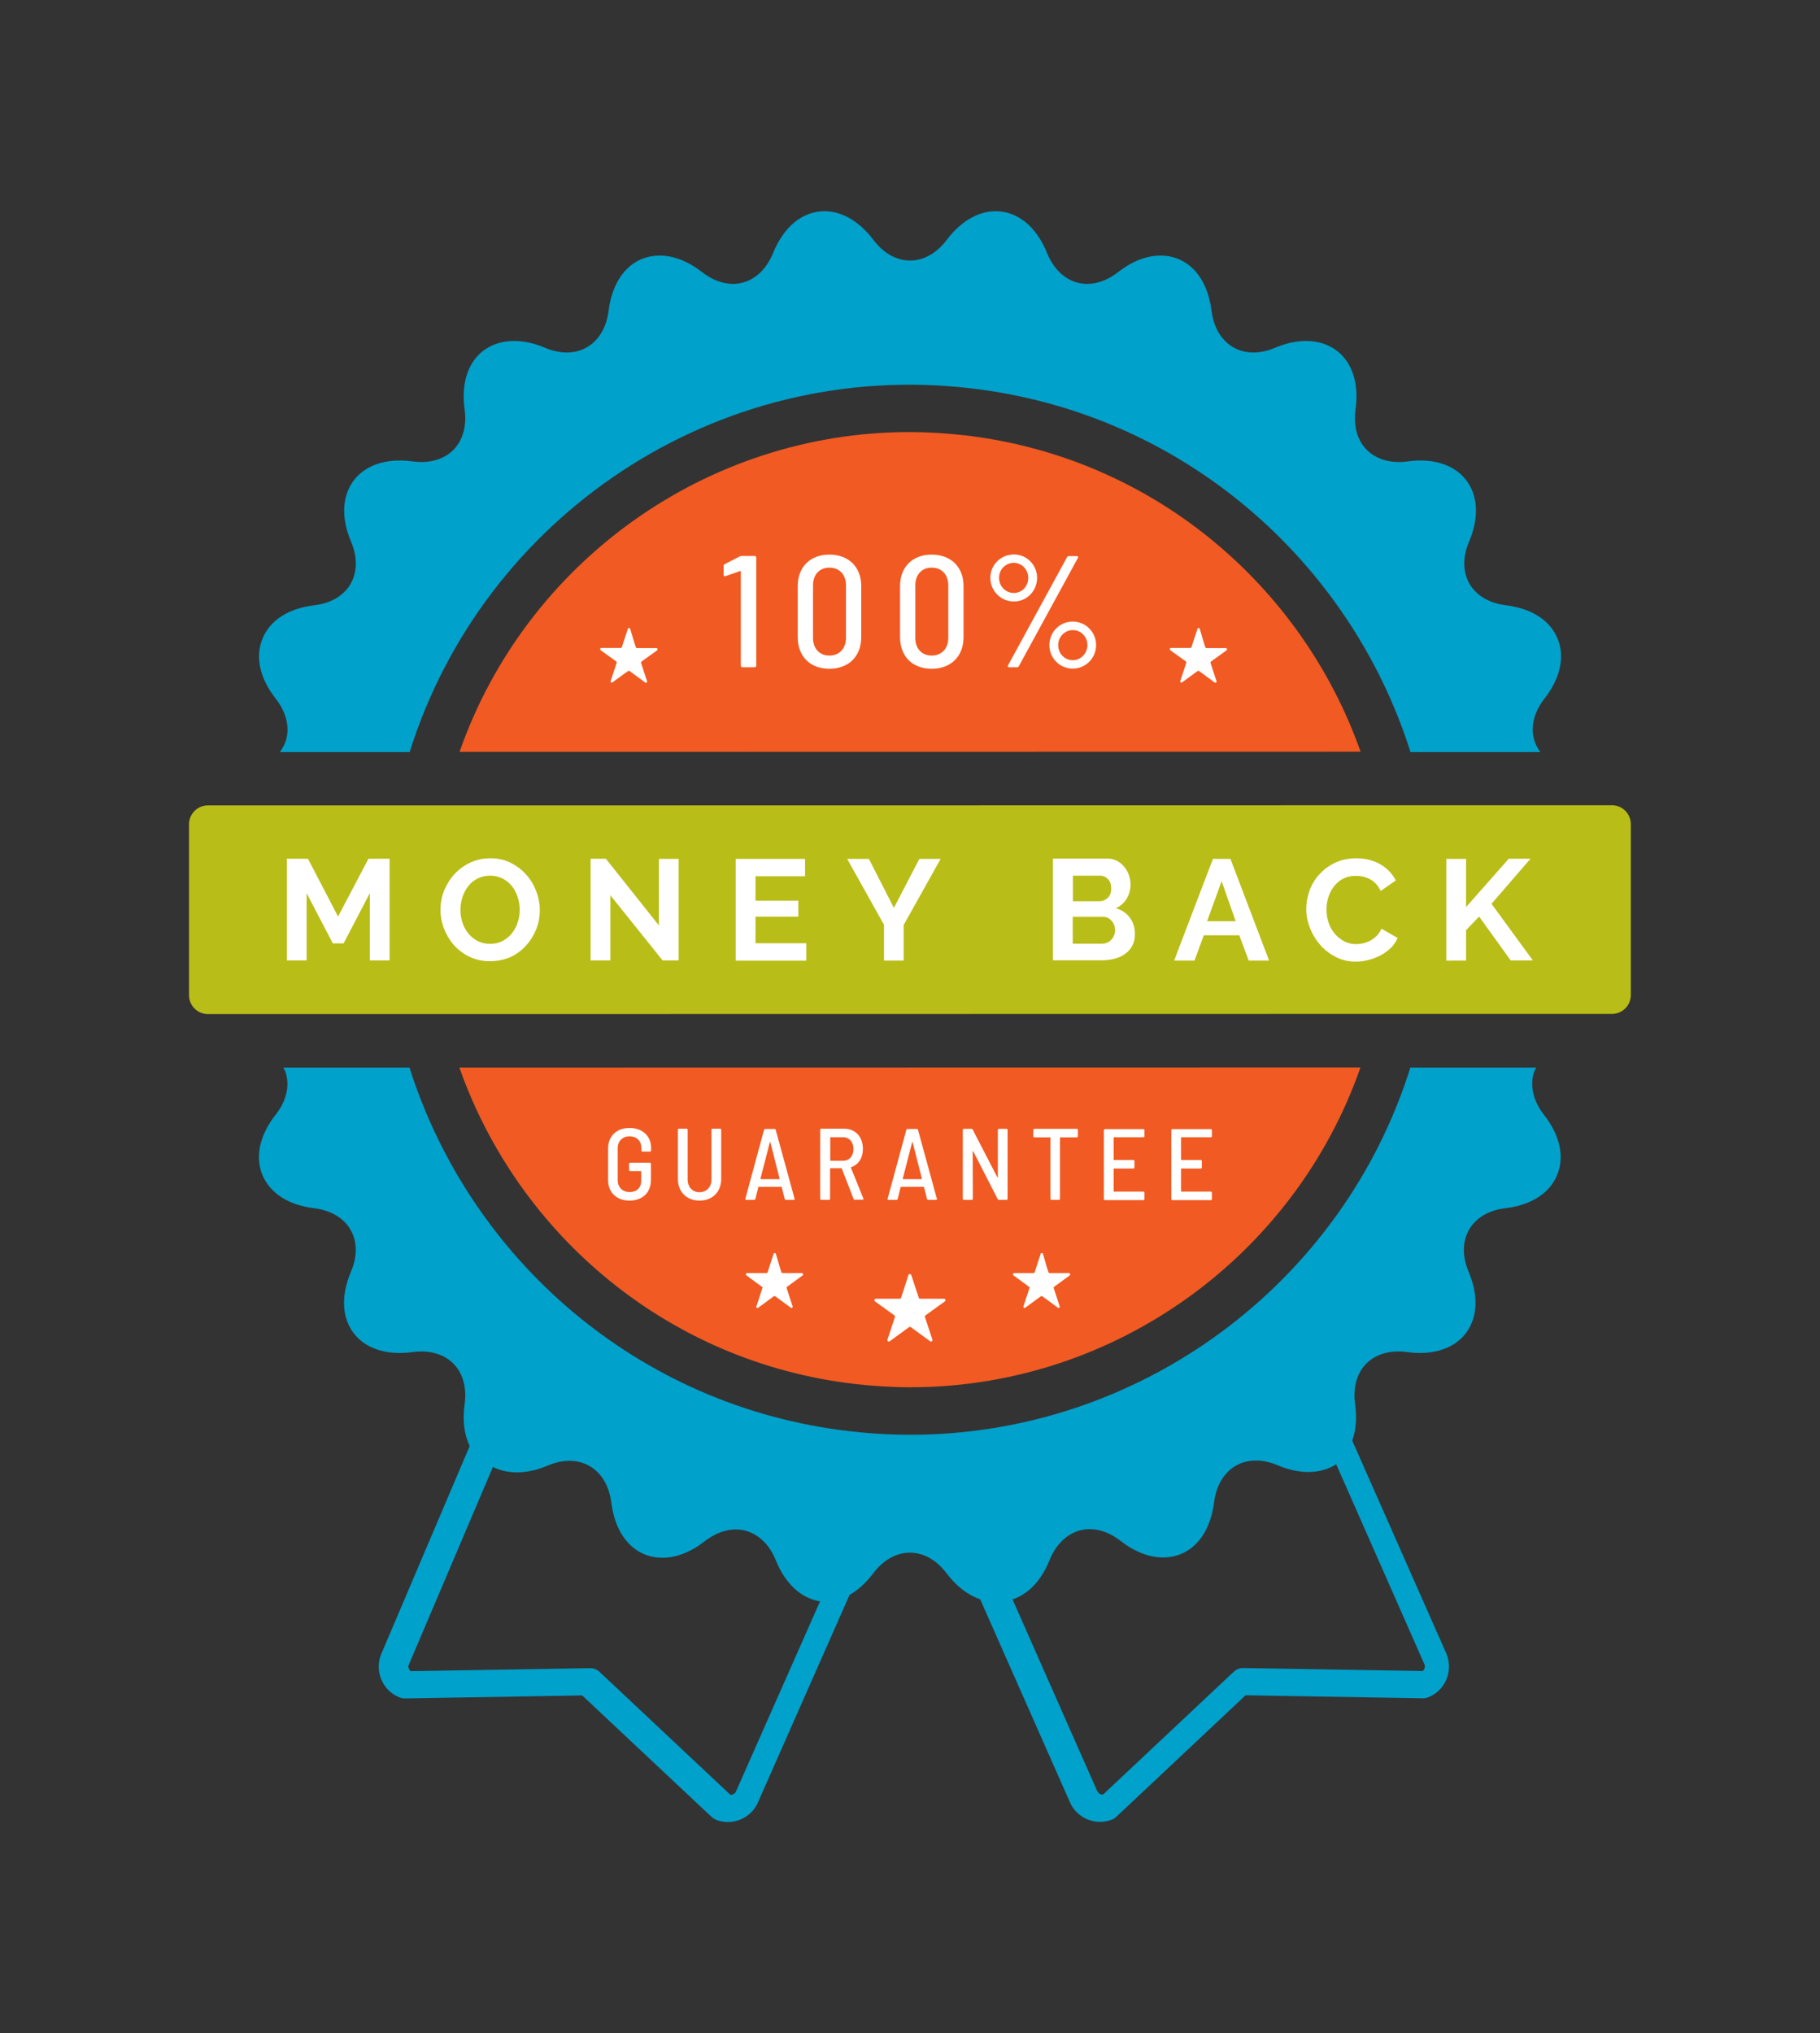 <?xml version="1.0" encoding="utf-8"?>
<!-- Generator: Adobe Illustrator 24.0.1, SVG Export Plug-In . SVG Version: 6.00 Build 0)  -->
<svg version="1.1" id="Layer_1" xmlns="http://www.w3.org/2000/svg" xmlns:xlink="http://www.w3.org/1999/xlink" x="0px" y="0px"
	 viewBox="0 0 121.51 135.72" style="enable-background:new 0 0 121.51 135.72;" xml:space="preserve">
<rect x="0" y="0" width="121.51" height="135.72" fill="#333333" stroke="none"/>
<style type="text/css">
	.st0{fill:#F15A22;}
	.st1{fill:none;}
	.st2{fill:#00A1CB;}
	.st3{fill:#FFFFFF;}
	.st4{fill:#B9BD17;}
</style>
<g>
	<path class="st0" d="M64.44,29.06c-1.25-0.14-2.49-0.22-3.71-0.22c-13.6,0-25.64,8.72-30.05,21.35l60.16-0.01
		C86.91,39.05,76.93,30.52,64.44,29.06z"/>
	<path class="st1" d="M60.73,28.85c1.22,0,2.46,0.07,3.71,0.22c12.5,1.45,22.48,9.99,26.4,21.13l3.33,0
		c-4.04-12.75-15.24-22.63-29.36-24.28c-16.96-1.99-32.53,8.57-37.47,24.29l3.34,0C35.09,37.57,47.13,28.85,60.73,28.85z"/>
	<path class="st2" d="M64.81,25.92c14.13,1.64,25.32,11.52,29.36,24.28l8.67,0c-0.19-0.26-0.34-0.53-0.42-0.84
		c-0.24-0.88,0.01-1.85,0.69-2.72c1.07-1.37,1.38-2.8,0.88-4.02c-0.51-1.22-1.74-2.01-3.46-2.22c-1.1-0.14-1.96-0.64-2.42-1.43
		c-0.45-0.79-0.47-1.79-0.03-2.81c0.64-1.51,0.61-2.91-0.07-3.94c-0.76-1.15-2.24-1.67-4.04-1.42c-1.16,0.16-2.19-0.16-2.83-0.89
		c-0.56-0.64-0.78-1.55-0.64-2.58c0.2-1.45-0.08-2.66-0.81-3.51c-0.99-1.14-2.73-1.39-4.55-0.61c-0.5,0.21-0.99,0.32-1.46,0.32
		c-1.49,0-2.58-1.09-2.79-2.77c-0.28-2.28-1.59-3.7-3.42-3.7c-0.92,0-1.9,0.38-2.83,1.11c-0.65,0.51-1.37,0.78-2.06,0.78
		c-1.16,0-2.15-0.77-2.67-2.05c-0.72-1.78-1.97-2.8-3.44-2.8c-1.17,0-2.33,0.68-3.26,1.91c-0.67,0.89-1.54,1.38-2.45,1.38
		c-0.91,0-1.78-0.49-2.45-1.38c-0.93-1.23-2.09-1.91-3.26-1.91c-1.47,0-2.72,1.02-3.44,2.8c-0.52,1.28-1.52,2.05-2.67,2.05
		c-0.69,0-1.4-0.27-2.06-0.78c-0.93-0.73-1.91-1.11-2.83-1.11c-1.83,0-3.14,1.42-3.42,3.7c-0.21,1.68-1.3,2.77-2.79,2.77
		c-0.47,0-0.96-0.11-1.46-0.32c-1.83-0.78-3.56-0.53-4.55,0.61c-0.73,0.84-1.01,2.06-0.81,3.51c0.14,1.02-0.08,1.94-0.64,2.58
		c-0.63,0.73-1.66,1.05-2.83,0.89c-1.8-0.25-3.28,0.27-4.04,1.42c-0.68,1.04-0.71,2.43-0.07,3.94c0.43,1.02,0.42,2.02-0.03,2.81
		c-0.46,0.79-1.31,1.3-2.42,1.43c-1.73,0.21-2.96,1-3.46,2.22c-0.51,1.22-0.19,2.65,0.88,4.02c0.69,0.88,0.93,1.84,0.7,2.72
		c-0.08,0.3-0.24,0.58-0.42,0.84l8.66,0C32.28,34.48,47.84,23.93,64.81,25.92z"/>
	<path class="st0" d="M57.07,92.38c1.25,0.14,2.49,0.22,3.71,0.22c13.6,0,25.64-8.72,30.05-21.35l-60.16,0.01
		C34.59,82.39,44.57,90.93,57.07,92.38z"/>
	<path class="st1" d="M60.77,92.6c-1.22,0-2.46-0.07-3.71-0.22c-12.5-1.45-22.48-9.99-26.4-21.13l-3.33,0
		c4.04,12.75,15.24,22.63,29.36,24.27c1.37,0.16,2.73,0.24,4.08,0.24c15.33,0,28.86-10.08,33.4-24.52l-3.35,0
		C86.41,83.88,74.37,92.6,60.77,92.6z"/>
	<path class="st1" d="M85.23,97.83c-0.5-0.21-0.98-0.32-1.46-0.32c-1.49,0-2.58,1.09-2.79,2.77c-0.28,2.28-1.59,3.7-3.42,3.7
		c-0.92,0-1.9-0.38-2.83-1.11c-0.66-0.51-1.37-0.78-2.06-0.78c-1.16,0-2.15,0.77-2.67,2.05c-0.56,1.38-1.43,2.29-2.48,2.64
		l5.63,12.74c0.07,0.17,0.17,0.23,0.23,0.26c0.04,0.02,0.1,0.04,0.18,0.03l8.74-8.21c0.17-0.16,0.39-0.25,0.63-0.24l11.97,0.2
		c0.13-0.11,0.18-0.29,0.12-0.45l-5.89-13.34C88.12,98.4,86.71,98.45,85.23,97.83z"/>
	<path class="st2" d="M60.78,95.77c-1.35,0-2.71-0.08-4.08-0.24c-14.13-1.64-25.32-11.52-29.36-24.27l-8.42,0
		c0.07,0.14,0.14,0.28,0.18,0.43c0.24,0.88-0.01,1.85-0.7,2.72c-1.07,1.37-1.38,2.8-0.88,4.02c0.51,1.22,1.74,2.01,3.46,2.22
		c1.1,0.14,1.96,0.64,2.42,1.43c0.46,0.79,0.47,1.79,0.03,2.81c-0.64,1.51-0.61,2.91,0.07,3.94c0.76,1.15,2.24,1.67,4.05,1.42
		c1.16-0.16,2.2,0.16,2.83,0.89c0.56,0.64,0.78,1.55,0.64,2.58c-0.15,1.09-0.03,2.04,0.34,2.8l-5.93,13.94
		c-0.43,1.13,0.13,2.41,1.26,2.85c0.11,0.04,0.22,0.06,0.34,0.06l11.84-0.2l8.64,8.11c0.08,0.08,0.19,0.14,0.29,0.19
		c0.26,0.1,0.53,0.15,0.79,0.15c0.88,0,1.71-0.53,2.04-1.37l6.09-13.79c0.57-0.32,1.1-0.81,1.58-1.44c0.67-0.89,1.54-1.38,2.45-1.38
		c0.91,0,1.78,0.49,2.45,1.38c0.66,0.87,1.43,1.46,2.24,1.73l5.95,13.45c0.21,0.55,0.62,0.98,1.16,1.22
		c0.29,0.13,0.59,0.19,0.89,0.19c0.27,0,0.54-0.05,0.79-0.15c0.11-0.04,0.21-0.1,0.29-0.18l8.64-8.12l11.84,0.2
		c0.12,0,0.23-0.02,0.34-0.06c1.13-0.44,1.7-1.72,1.24-2.89l-6.3-14.25c0.25-0.7,0.32-1.52,0.19-2.44
		c-0.14-1.02,0.08-1.94,0.64-2.58c0.63-0.73,1.66-1.05,2.83-0.89c1.8,0.25,3.28-0.27,4.04-1.42c0.68-1.04,0.71-2.43,0.07-3.94
		c-0.43-1.02-0.42-2.02,0.03-2.81c0.46-0.79,1.31-1.3,2.42-1.43c1.73-0.21,2.96-1,3.46-2.22c0.51-1.22,0.19-2.65-0.88-4.02
		c-0.68-0.87-0.93-1.84-0.7-2.72c0.04-0.15,0.11-0.29,0.18-0.43l-8.4,0C89.64,85.69,76.11,95.77,60.78,95.77z M49.15,119.55
		c-0.06,0.17-0.22,0.26-0.39,0.25l-8.74-8.21c-0.17-0.16-0.4-0.25-0.63-0.24l-11.97,0.2c-0.13-0.11-0.19-0.28-0.13-0.42l5.62-13.21
		c0.99,0.5,2.29,0.49,3.65-0.09c0.5-0.21,0.99-0.32,1.46-0.32c1.49,0,2.58,1.09,2.79,2.77c0.28,2.28,1.59,3.7,3.42,3.7
		c0.92,0,1.9-0.38,2.83-1.11c0.66-0.51,1.37-0.78,2.06-0.78c1.16,0,2.16,0.77,2.67,2.05c0.64,1.58,1.7,2.55,2.96,2.75L49.15,119.55z
		 M95.1,111.09c0.06,0.16,0.01,0.35-0.12,0.45l-11.97-0.2c-0.24,0-0.46,0.08-0.63,0.24l-8.74,8.21c-0.08,0-0.14-0.02-0.18-0.03
		c-0.06-0.03-0.16-0.09-0.23-0.26l-5.63-12.74c1.05-0.35,1.93-1.26,2.48-2.64c0.52-1.28,1.52-2.05,2.67-2.05
		c0.69,0,1.4,0.27,2.06,0.78c0.93,0.73,1.91,1.11,2.83,1.11c1.83,0,3.14-1.42,3.42-3.7c0.21-1.68,1.3-2.77,2.79-2.77
		c0.47,0,0.96,0.11,1.46,0.32c1.48,0.63,2.89,0.58,3.9-0.07L95.1,111.09z"/>
	<g id="XMLID_15_">
		<g>
			<g id="XMLID_16_">
				<g>
					<path class="st3" d="M49.54,37.11h0.84c0.06,0,0.11,0.04,0.11,0.11v7.21c0,0.06-0.04,0.11-0.11,0.11h-0.81
						c-0.06,0-0.11-0.04-0.11-0.11v-6.28c0-0.03-0.03-0.04-0.05-0.03l-0.98,0.34c-0.07,0.03-0.12-0.01-0.12-0.09v-0.58
						c0-0.05,0.02-0.11,0.07-0.13l1.01-0.52C49.45,37.12,49.5,37.11,49.54,37.11z"/>
					<path class="st3" d="M53.26,42.53v-3.41c0-1.27,0.83-2.1,2.11-2.1c1.29,0,2.13,0.83,2.13,2.1v3.41c0,1.28-0.84,2.11-2.13,2.11
						C54.08,44.64,53.26,43.81,53.26,42.53z M56.48,42.58v-3.51c0-0.71-0.43-1.18-1.11-1.18c-0.66,0-1.09,0.47-1.09,1.18v3.51
						c0,0.71,0.43,1.18,1.09,1.18C56.04,43.76,56.48,43.29,56.48,42.58z"/>
					<path class="st3" d="M60.09,42.53v-3.41c0-1.27,0.83-2.1,2.11-2.1c1.29,0,2.13,0.83,2.13,2.1v3.41c0,1.28-0.84,2.11-2.13,2.11
						C60.91,44.64,60.09,43.81,60.09,42.53z M63.31,42.58v-3.51c0-0.71-0.43-1.18-1.11-1.18c-0.66,0-1.09,0.47-1.09,1.18v3.51
						c0,0.71,0.43,1.18,1.09,1.18C62.87,43.76,63.31,43.29,63.31,42.58z"/>
					<path class="st3" d="M66.12,38.57c0-0.87,0.7-1.56,1.57-1.56c0.86,0,1.55,0.7,1.55,1.56c0,0.88-0.69,1.58-1.55,1.58
						C66.82,40.15,66.12,39.45,66.12,38.57z M68.65,38.57c0-0.55-0.43-1-0.96-1c-0.55,0-0.99,0.44-0.99,1
						c0,0.56,0.43,1.01,0.99,1.01C68.23,39.58,68.65,39.14,68.65,38.57z M67.3,44.41l3.94-7.22c0.02-0.05,0.07-0.07,0.13-0.07h0.52
						c0.07,0,0.12,0.05,0.07,0.13l-3.94,7.22c-0.02,0.05-0.07,0.07-0.13,0.07h-0.52C67.3,44.53,67.25,44.48,67.3,44.41z
						 M70.06,43.06c0-0.87,0.69-1.57,1.56-1.57c0.86,0,1.56,0.7,1.56,1.57c0,0.87-0.7,1.57-1.56,1.57
						C70.75,44.63,70.06,43.93,70.06,43.06z M72.6,43.06c0-0.55-0.43-1-0.97-1c-0.55,0-0.98,0.45-0.98,1c0,0.56,0.42,1.01,0.98,1.01
						C72.16,44.07,72.6,43.61,72.6,43.06z"/>
				</g>
			</g>
		</g>
	</g>
	<g id="XMLID_7_">
		<g>
			<g id="XMLID_14_">
				<g>
					<path class="st3" d="M40.6,78.77v-2.11c0-0.83,0.57-1.37,1.43-1.37c0.86,0,1.44,0.54,1.44,1.33v0.18
						c0,0.04-0.03,0.07-0.07,0.07h-0.51c-0.04,0-0.07-0.03-0.07-0.07v-0.18c0-0.45-0.3-0.77-0.79-0.77c-0.47,0-0.79,0.32-0.79,0.79
						v2.14c0,0.47,0.32,0.79,0.8,0.79c0.47,0,0.77-0.29,0.77-0.75V78.2c0-0.01-0.01-0.03-0.03-0.03h-0.71
						c-0.04,0-0.07-0.03-0.07-0.07v-0.42c0-0.04,0.03-0.07,0.07-0.07h1.32c0.04,0,0.07,0.03,0.07,0.07v1.06
						c0,0.89-0.58,1.4-1.44,1.4C41.17,80.14,40.6,79.6,40.6,78.77z"/>
					<path class="st3" d="M45.26,78.69v-3.28c0-0.04,0.03-0.07,0.07-0.07h0.51c0.04,0,0.07,0.03,0.07,0.07v3.32
						c0,0.5,0.32,0.85,0.79,0.85c0.48,0,0.8-0.35,0.8-0.85v-3.32c0-0.04,0.03-0.07,0.07-0.07h0.51c0.04,0,0.07,0.03,0.07,0.07v3.28
						c0,0.87-0.58,1.45-1.45,1.45C45.85,80.14,45.26,79.57,45.26,78.69z"/>
					<path class="st3" d="M52.39,80.03l-0.2-0.79c0-0.01-0.02-0.02-0.03-0.02h-1.5c-0.01,0-0.03,0-0.03,0.02l-0.2,0.79
						c-0.01,0.04-0.03,0.06-0.08,0.06h-0.53c-0.05,0-0.08-0.03-0.06-0.07l1.25-4.6c0.01-0.03,0.03-0.06,0.07-0.06h0.64
						c0.04,0,0.07,0.03,0.07,0.06l1.26,4.6c0.01,0.05-0.01,0.07-0.06,0.07h-0.53C52.43,80.09,52.4,80.07,52.39,80.03z M50.8,78.71
						h1.22c0.01,0,0.03-0.01,0.03-0.03l-0.62-2.44c-0.01-0.02-0.02-0.02-0.03,0l-0.63,2.44C50.77,78.69,50.79,78.71,50.8,78.71z"/>
					<path class="st3" d="M56.99,80.03L56.2,78c-0.01-0.02-0.01-0.02-0.03-0.02h-0.72c-0.01,0-0.03,0.01-0.03,0.03v2.01
						c0,0.04-0.03,0.07-0.07,0.07h-0.52c-0.04,0-0.07-0.03-0.07-0.07v-4.61c0-0.04,0.03-0.07,0.07-0.07h1.52
						c0.76,0,1.26,0.54,1.26,1.35c0,0.61-0.3,1.06-0.79,1.22c-0.02,0.01-0.02,0.01-0.01,0.03l0.83,2.06
						c0.02,0.05-0.01,0.08-0.05,0.08h-0.53C57.03,80.09,57,80.07,56.99,80.03z M55.43,75.93v1.52c0,0.01,0.01,0.03,0.03,0.03h0.82
						c0.42,0,0.7-0.31,0.7-0.78c0-0.48-0.28-0.79-0.7-0.79h-0.82C55.44,75.9,55.43,75.92,55.43,75.93z"/>
					<path class="st3" d="M61.89,80.03l-0.2-0.79c0-0.01-0.02-0.02-0.03-0.02h-1.5c-0.01,0-0.03,0-0.03,0.02l-0.2,0.79
						c-0.01,0.04-0.03,0.06-0.08,0.06h-0.53c-0.05,0-0.08-0.03-0.06-0.07l1.25-4.6c0.01-0.03,0.03-0.06,0.07-0.06h0.64
						c0.04,0,0.07,0.03,0.07,0.06l1.26,4.6c0.01,0.05-0.01,0.07-0.06,0.07h-0.53C61.93,80.09,61.9,80.07,61.89,80.03z M60.3,78.71
						h1.22c0.01,0,0.03-0.01,0.03-0.03l-0.62-2.44c-0.01-0.02-0.02-0.02-0.03,0l-0.63,2.44C60.27,78.69,60.29,78.71,60.3,78.71z"/>
					<path class="st3" d="M64.28,80.02v-4.6c0-0.04,0.03-0.07,0.07-0.07h0.51c0.03,0,0.07,0.01,0.08,0.05l1.65,3.19
						c0.01,0.02,0.03,0.02,0.03-0.01v-3.16c0-0.04,0.03-0.07,0.07-0.07h0.51c0.04,0,0.07,0.03,0.07,0.07v4.6
						c0,0.04-0.03,0.07-0.07,0.07h-0.51c-0.03,0-0.07-0.01-0.08-0.05l-1.64-3.2c-0.01-0.02-0.03-0.02-0.03,0.01l0.01,3.17
						c0,0.04-0.03,0.07-0.07,0.07h-0.52C64.3,80.09,64.28,80.06,64.28,80.02z"/>
					<path class="st3" d="M71.96,75.42v0.43c0,0.04-0.03,0.07-0.07,0.07H70.8c-0.01,0-0.03,0.01-0.03,0.03v4.07
						c0,0.04-0.03,0.07-0.07,0.07H70.2c-0.04,0-0.07-0.03-0.07-0.07v-4.07c0-0.01-0.01-0.03-0.03-0.03h-1.04
						c-0.04,0-0.07-0.03-0.07-0.07v-0.43c0-0.04,0.03-0.07,0.07-0.07h2.84C71.94,75.35,71.96,75.38,71.96,75.42z"/>
					<path class="st3" d="M76.34,75.91h-1.96c-0.01,0-0.03,0.01-0.03,0.03v1.46c0,0.01,0.01,0.03,0.03,0.03h1.29
						c0.04,0,0.07,0.03,0.07,0.07v0.43c0,0.04-0.03,0.07-0.07,0.07h-1.29c-0.01,0-0.03,0.01-0.03,0.03v1.48
						c0,0.01,0.01,0.03,0.03,0.03h1.96c0.04,0,0.07,0.03,0.07,0.07v0.43c0,0.04-0.03,0.07-0.07,0.07h-2.57
						c-0.04,0-0.07-0.03-0.07-0.07v-4.6c0-0.04,0.03-0.07,0.07-0.07h2.57c0.04,0,0.07,0.03,0.07,0.07v0.43
						C76.4,75.88,76.38,75.91,76.34,75.91z"/>
					<path class="st3" d="M80.84,75.91h-1.96c-0.01,0-0.03,0.01-0.03,0.03v1.46c0,0.01,0.01,0.03,0.03,0.03h1.29
						c0.04,0,0.07,0.03,0.07,0.07v0.43c0,0.04-0.03,0.07-0.07,0.07h-1.29c-0.01,0-0.03,0.01-0.03,0.03v1.48
						c0,0.01,0.01,0.03,0.03,0.03h1.96c0.04,0,0.07,0.03,0.07,0.07v0.43c0,0.04-0.03,0.07-0.07,0.07h-2.57
						c-0.04,0-0.07-0.03-0.07-0.07v-4.6c0-0.04,0.03-0.07,0.07-0.07h2.57c0.04,0,0.07,0.03,0.07,0.07v0.43
						C80.91,75.88,80.88,75.91,80.84,75.91z"/>
				</g>
			</g>
		</g>
	</g>
	<g>
		<path class="st3" d="M61.2,86.2l0.14,0.42c0.01,0.04,0.05,0.07,0.09,0.07l0.44,0l1.15,0c0.1,0,0.14,0.12,0.06,0.18l-0.93,0.67
			l-0.36,0.26c-0.04,0.03-0.05,0.07-0.04,0.11l0.14,0.42l0.36,1.09c0.03,0.09-0.08,0.17-0.15,0.11l-0.93-0.68l-0.36-0.26
			c-0.03-0.03-0.08-0.03-0.12,0l-0.36,0.26l-0.93,0.68c-0.08,0.06-0.18-0.02-0.15-0.11l0.36-1.09l0.14-0.42
			c0.01-0.04,0-0.09-0.04-0.11l-0.36-0.26l-0.93-0.67c-0.08-0.06-0.04-0.18,0.06-0.18l1.15,0l0.44,0c0.04,0,0.08-0.03,0.09-0.07
			l0.14-0.42l0.35-1.09c0.03-0.09,0.16-0.09,0.19,0L61.2,86.2z"/>
	</g>
	<g>
		<path class="st3" d="M69.89,84.58L70,84.92c0.01,0.03,0.04,0.06,0.08,0.06l0.36,0l0.93,0c0.08,0,0.11,0.1,0.05,0.15l-0.75,0.55
			l-0.29,0.21c-0.03,0.02-0.04,0.06-0.03,0.09l0.11,0.34l0.29,0.88c0.02,0.07-0.06,0.14-0.12,0.09l-0.75-0.55l-0.29-0.21
			c-0.03-0.02-0.07-0.02-0.1,0l-0.29,0.21l-0.75,0.55c-0.06,0.05-0.15-0.02-0.12-0.09l0.29-0.88l0.11-0.34
			c0.01-0.03,0-0.07-0.03-0.09l-0.29-0.21l-0.75-0.55c-0.06-0.05-0.03-0.15,0.05-0.15l0.93,0l0.36,0c0.04,0,0.07-0.02,0.08-0.06
			l0.11-0.34l0.29-0.89c0.02-0.07,0.13-0.07,0.15,0L69.89,84.58z"/>
	</g>
	<g>
		<path class="st3" d="M52.06,84.58l0.11,0.34c0.01,0.03,0.04,0.06,0.08,0.06l0.36,0l0.93,0c0.08,0,0.11,0.1,0.05,0.15l-0.75,0.55
			l-0.29,0.21c-0.03,0.02-0.04,0.06-0.03,0.09l0.11,0.34l0.29,0.88c0.02,0.07-0.06,0.14-0.12,0.09l-0.75-0.55l-0.29-0.21
			c-0.03-0.02-0.07-0.02-0.1,0l-0.29,0.21l-0.75,0.55c-0.06,0.05-0.15-0.02-0.12-0.09l0.29-0.88l0.11-0.34
			c0.01-0.03,0-0.07-0.03-0.09l-0.29-0.21l-0.75-0.55c-0.06-0.05-0.03-0.15,0.05-0.15l0.93,0l0.36,0c0.04,0,0.07-0.02,0.08-0.06
			l0.11-0.34l0.29-0.89c0.02-0.07,0.13-0.07,0.15,0L52.06,84.58z"/>
	</g>
	<g>
		<path class="st3" d="M42.34,42.86l0.11,0.34c0.01,0.03,0.04,0.06,0.08,0.06l0.36,0l0.93,0c0.08,0,0.11,0.1,0.05,0.15l-0.75,0.54
			l-0.29,0.21c-0.03,0.02-0.04,0.06-0.03,0.09l0.11,0.34l0.29,0.88c0.02,0.07-0.06,0.14-0.12,0.09L42.32,45l-0.29-0.21
			c-0.03-0.02-0.07-0.02-0.09,0L41.64,45l-0.75,0.55c-0.06,0.05-0.15-0.02-0.12-0.09l0.29-0.88l0.11-0.34
			c0.01-0.03,0-0.07-0.03-0.09l-0.29-0.21l-0.75-0.54c-0.06-0.05-0.03-0.15,0.05-0.15l0.93,0l0.36,0c0.03,0,0.07-0.02,0.08-0.06
			l0.11-0.34l0.29-0.88c0.02-0.07,0.13-0.07,0.15,0L42.34,42.86z"/>
	</g>
	<g>
		<path class="st3" d="M80.36,42.86l0.11,0.34c0.01,0.03,0.04,0.06,0.08,0.06l0.36,0l0.93,0c0.08,0,0.11,0.1,0.05,0.15l-0.75,0.54
			l-0.29,0.21c-0.03,0.02-0.04,0.06-0.03,0.09l0.11,0.34l0.29,0.88c0.02,0.07-0.06,0.14-0.12,0.09L80.34,45l-0.29-0.21
			c-0.03-0.02-0.07-0.02-0.09,0L79.67,45l-0.75,0.55c-0.06,0.05-0.15-0.02-0.12-0.09l0.29-0.88l0.11-0.34
			c0.01-0.03,0-0.07-0.03-0.09l-0.29-0.21l-0.75-0.54c-0.06-0.05-0.03-0.15,0.05-0.15l0.93,0l0.36,0c0.03,0,0.07-0.02,0.08-0.06
			l0.11-0.34l0.29-0.88c0.02-0.07,0.13-0.07,0.15,0L80.36,42.86z"/>
	</g>
	<path class="st4" d="M108.88,55.01c0-0.69-0.56-1.26-1.26-1.26l-0.65,0l-11.88,0l-3.24,0l-62.2,0.01l-3.23,0l-11.89,0h-0.65
		c-0.69,0-1.26,0.56-1.26,1.26l0,11.41c0,0.69,0.56,1.26,1.26,1.26l0.83,0l11.7,0l3.24,0l62.2-0.01l3.24,0l11.7,0l0.83,0
		c0.69,0,1.26-0.56,1.26-1.26L108.88,55.01z"/>
	<path class="st1" d="M51.71,104.14c-0.52-1.28-1.52-2.05-2.67-2.05c-0.69,0-1.4,0.27-2.06,0.78c-0.93,0.73-1.91,1.11-2.83,1.11
		c-1.83,0-3.14-1.42-3.42-3.7c-0.21-1.68-1.3-2.77-2.79-2.77c-0.47,0-0.96,0.11-1.46,0.32c-1.36,0.58-2.67,0.59-3.65,0.09
		l-5.62,13.21c-0.05,0.14,0,0.32,0.13,0.42l11.97-0.2c0.24,0,0.46,0.08,0.63,0.24l8.74,8.21c0.16,0.01,0.32-0.09,0.39-0.25
		l5.59-12.67C53.41,106.69,52.34,105.72,51.71,104.14z"/>
	<g id="XMLID_1_">
		<g>
			<g id="XMLID_13_">
				<g>
					<path class="st3" d="M24.69,64.11v-4.49l-1.75,3.35h-0.72l-1.75-3.35v4.49h-1.32v-6.79h1.41l2.01,3.86l2.03-3.86h1.41v6.79
						H24.69z"/>
					<path class="st3" d="M32.71,64.16c-0.5,0-0.95-0.1-1.35-0.29c-0.4-0.19-0.75-0.45-1.04-0.77s-0.51-0.69-0.67-1.1
						c-0.16-0.41-0.24-0.84-0.24-1.27c0-0.45,0.08-0.89,0.25-1.3c0.17-0.41,0.4-0.78,0.7-1.1c0.3-0.32,0.65-0.57,1.06-0.76
						c0.41-0.19,0.85-0.28,1.33-0.28c0.49,0,0.94,0.1,1.34,0.3c0.4,0.2,0.75,0.46,1.04,0.79c0.29,0.32,0.51,0.69,0.67,1.11
						c0.16,0.41,0.24,0.84,0.24,1.26c0,0.45-0.08,0.88-0.25,1.3c-0.17,0.41-0.39,0.77-0.69,1.09c-0.29,0.32-0.64,0.57-1.05,0.76
						C33.63,64.07,33.19,64.16,32.71,64.16z M30.74,60.72c0,0.29,0.04,0.58,0.13,0.85c0.09,0.27,0.22,0.52,0.39,0.73
						c0.17,0.21,0.38,0.38,0.62,0.51c0.25,0.13,0.52,0.19,0.84,0.19c0.32,0,0.6-0.06,0.85-0.2c0.25-0.13,0.45-0.3,0.62-0.52
						c0.17-0.22,0.3-0.46,0.38-0.73c0.09-0.27,0.13-0.55,0.13-0.83c0-0.29-0.05-0.58-0.14-0.85c-0.09-0.27-0.22-0.52-0.39-0.73
						c-0.17-0.21-0.38-0.38-0.62-0.5c-0.25-0.12-0.52-0.19-0.83-0.19c-0.32,0-0.6,0.07-0.85,0.2c-0.25,0.13-0.46,0.3-0.62,0.52
						c-0.17,0.21-0.29,0.46-0.38,0.73C30.79,60.16,30.74,60.44,30.74,60.72z"/>
					<path class="st3" d="M40.75,59.76v4.35h-1.32v-6.79h1.02l3.54,4.45v-4.44h1.32v6.78h-1.07L40.75,59.76z"/>
					<path class="st3" d="M53.83,62.96v1.16h-4.71v-6.79h4.63v1.16h-3.31v1.63h2.86v1.07h-2.86v1.77H53.83z"/>
					<path class="st3" d="M58.01,57.33l1.67,3.27l1.7-3.27h1.42l-2.47,4.42v2.37h-1.31v-2.39l-2.46-4.4H58.01z"/>
					<path class="st3" d="M75.77,62.36c0,0.29-0.06,0.54-0.17,0.76c-0.12,0.22-0.27,0.4-0.47,0.54c-0.2,0.15-0.43,0.26-0.7,0.33
						s-0.55,0.11-0.85,0.11h-3.28v-6.79h3.63c0.24,0,0.45,0.05,0.64,0.15c0.19,0.1,0.35,0.23,0.49,0.4
						c0.13,0.16,0.24,0.35,0.31,0.55c0.07,0.21,0.11,0.42,0.11,0.63c0,0.33-0.08,0.64-0.25,0.93c-0.17,0.29-0.41,0.51-0.73,0.65
						c0.39,0.12,0.7,0.32,0.92,0.62C75.66,61.55,75.77,61.92,75.77,62.36z M71.63,58.45v1.71h1.76c0.22,0,0.41-0.08,0.57-0.23
						c0.16-0.15,0.23-0.36,0.23-0.63c0-0.26-0.07-0.47-0.22-0.62c-0.14-0.15-0.32-0.23-0.53-0.23H71.63z M74.45,62.11
						c0-0.12-0.02-0.24-0.06-0.35c-0.04-0.11-0.1-0.21-0.17-0.29c-0.07-0.08-0.15-0.15-0.25-0.2c-0.1-0.05-0.2-0.07-0.32-0.07h-2.03
						v1.79h1.96c0.12,0,0.23-0.02,0.34-0.07c0.11-0.04,0.2-0.11,0.27-0.19c0.08-0.08,0.14-0.17,0.18-0.28
						C74.42,62.35,74.45,62.24,74.45,62.11z"/>
					<path class="st3" d="M80.98,57.33h1.17l2.58,6.79h-1.36l-0.63-1.69h-2.37l-0.62,1.69h-1.36L80.98,57.33z M82.5,61.49
						l-0.94-2.67l-0.97,2.67H82.5z"/>
					<path class="st3" d="M87.21,60.67c0-0.41,0.08-0.82,0.22-1.23c0.15-0.4,0.37-0.77,0.66-1.08c0.29-0.32,0.64-0.58,1.05-0.77
						c0.41-0.2,0.89-0.3,1.41-0.3c0.62,0,1.16,0.14,1.62,0.41c0.46,0.27,0.79,0.63,1.02,1.07l-1.01,0.7
						c-0.09-0.19-0.2-0.35-0.32-0.48c-0.13-0.13-0.26-0.23-0.41-0.31c-0.15-0.08-0.3-0.13-0.46-0.17c-0.16-0.03-0.32-0.05-0.47-0.05
						c-0.33,0-0.62,0.07-0.86,0.2c-0.25,0.13-0.45,0.31-0.61,0.52c-0.16,0.21-0.29,0.46-0.37,0.73c-0.08,0.27-0.12,0.54-0.12,0.81
						c0,0.3,0.05,0.59,0.14,0.87c0.1,0.28,0.23,0.52,0.41,0.73c0.18,0.21,0.39,0.38,0.63,0.51c0.25,0.13,0.51,0.19,0.81,0.19
						c0.15,0,0.31-0.02,0.48-0.06c0.17-0.04,0.32-0.1,0.47-0.18c0.15-0.08,0.29-0.19,0.42-0.32c0.13-0.13,0.23-0.29,0.31-0.47
						l1.08,0.62c-0.11,0.26-0.26,0.48-0.46,0.67c-0.2,0.19-0.43,0.36-0.68,0.49c-0.25,0.13-0.52,0.24-0.81,0.31
						c-0.29,0.07-0.57,0.11-0.84,0.11c-0.48,0-0.93-0.1-1.33-0.31c-0.4-0.2-0.75-0.47-1.04-0.8c-0.29-0.33-0.52-0.7-0.68-1.12
						C87.29,61.53,87.21,61.1,87.21,60.67z"/>
					<path class="st3" d="M96.56,64.11v-6.78h1.32v3.22l2.85-3.23h1.45l-2.6,3.01l2.76,3.78h-1.48l-2.11-2.93l-0.87,0.91v2.03H96.56
						z"/>
				</g>
			</g>
		</g>
	</g>
</g>
</svg>
